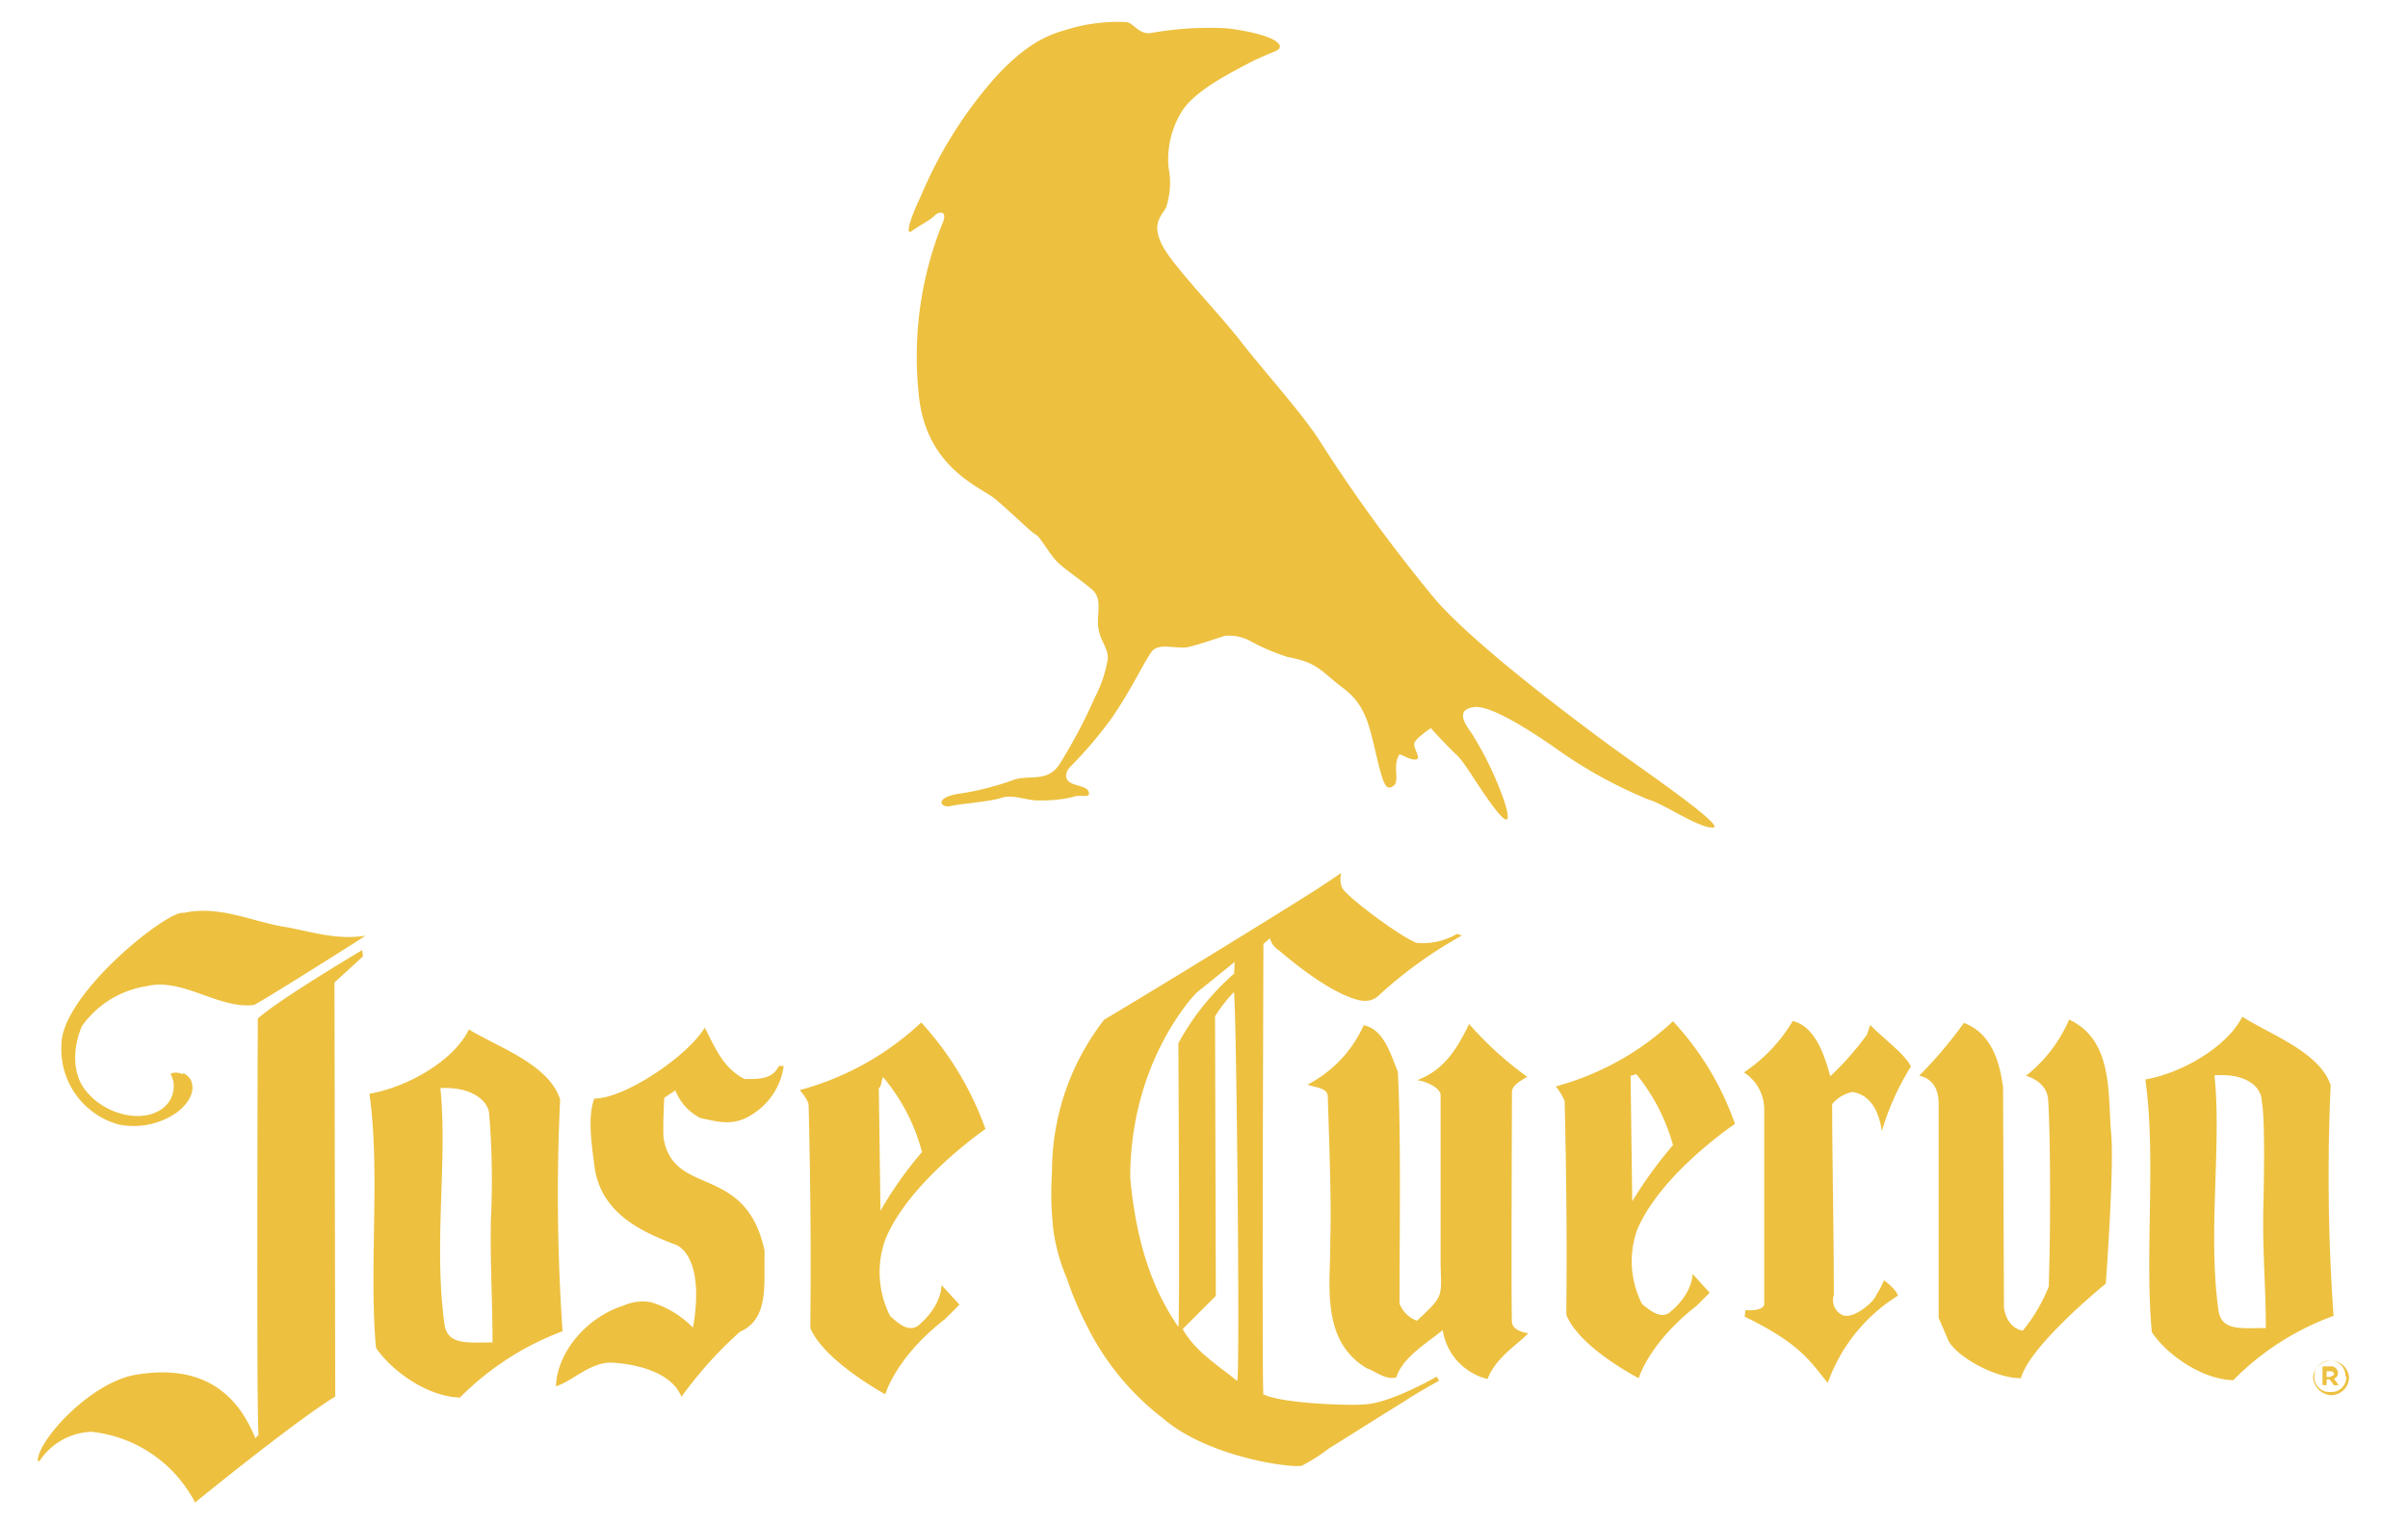 <svg id="Layer_1" data-name="Layer 1" xmlns="http://www.w3.org/2000/svg" width="218" height="138" viewBox="0 0 218 138">
  <defs>
    <style>
      .cls-1 {
        fill: #edc03f;
      }
    </style>
  </defs>
  <g id="LOGOS">
    <path class="cls-1" d="M112,125c.29.15-.08-35.41-.3-35.19A12.27,12.27,0,0,0,110,92l.07,25.3-3,3c1.1,2,3.24,3.32,4.87,4.65m-.22-36.89c.07-.59,0-.44.07-1l-3.47,2.8s-6,6-6,16.75c.45,4.79,1.55,9.44,4.36,13.5.14-.3,0-25.68,0-25.68a22.9,22.9,0,0,1,5.09-6.34m2.65,38.14c1.92.89,8.34,1,9.08.89,2.36-.08,6.56-2.51,6.56-2.51l.22.37s-2.28,1.25-3.1,1.84c-2.06,1.26-4.79,3-6.86,4.28a16.17,16.17,0,0,1-2.43,1.55c-.44.3-8.34-.59-12.62-4.28a24,24,0,0,1-6.86-8.34,31.14,31.14,0,0,1-1.84-4.35,17.2,17.2,0,0,1-1.18-4.13,29.2,29.2,0,0,1-.15-5.46,22.38,22.38,0,0,1,4.72-13.79c4-2.37,14.61-8.86,19.26-11.81l2.21-1.47a2,2,0,0,0,.07,1.32c.23.67,5,4.28,6.72,5a6.1,6.1,0,0,0,3.69-.81l.44.15A39.35,39.35,0,0,0,124.93,90a1.77,1.77,0,0,1-1.47.59s-2.22.08-7.68-4.57a1.79,1.79,0,0,1-.81-1.11,5.22,5.22,0,0,1-.59.52s-.15,40.36,0,40.87M204.76,99.7c.29,1.26.22,6.72.14,9.74-.07,4.06.23,7,.23,10.77-2.14,0-4,.3-4.28-1.55-1-7,.29-15-.37-21.32,2.8-.22,4.28,1,4.28,2.36M211,98.23c-1-3-5.46-4.58-8-6.2-1.33,2.66-5.39,5.09-8.78,5.68,1,7.08-.08,15.71.59,22.87,1.32,2,4.5,4.28,7.37,4.35a24.41,24.41,0,0,1,9.08-5.82A180.26,180.26,0,0,1,211,98.23m-62.86-1a17.58,17.58,0,0,1,3.32,6.42,38.1,38.1,0,0,0-3.69,5.09l-.15-11.36Zm8.93,4.5a26.48,26.48,0,0,0-5.61-9.29,25.11,25.11,0,0,1-10.62,5.9,4.86,4.86,0,0,1,.81,1.33c.15,6.64.22,11.8.15,19.33,1.18,3,6.56,5.75,6.56,5.75s.89-3.17,5.24-6.56l1.18-1.18-1.55-1.7s.07,1.77-2.14,3.54c-.81.52-1.7-.22-2.43-.81a8.49,8.49,0,0,1-.45-6.71c2.14-5.1,8.86-9.6,8.86-9.6m24.27-3.32c-.3-2.21-1-4.86-3.54-5.82a40.13,40.13,0,0,1-4.06,4.79s1.7.15,1.77,2.36v19.55l.89,2.07c.73,1.4,4.13,3.39,6.56,3.39.81-3,7.68-8.56,7.68-8.56s.73-9.81.51-13.35c-.37-3.54.3-8.63-3.83-10.55a13,13,0,0,1-3.91,5.09s1.84.44,2,2.07.29,9.66.07,17a15.11,15.11,0,0,1-2.36,4s-1.4-.15-1.7-2.07ZM173,96.53c-.59-1.18-2.66-2.66-3.69-3.76l-.29.88a26.61,26.61,0,0,1-3.32,3.77c-.52-1.85-1.33-4.5-3.4-5a14.46,14.46,0,0,1-4.42,4.65,4,4,0,0,1,1.84,3.47V118c0,.74-1.7.59-1.7.59l-.07.59c5,2.43,5.9,4,7.52,6a15.33,15.33,0,0,1,6.35-7.9c-.15-.59-1.26-1.4-1.26-1.4a9.21,9.21,0,0,1-.73,1.4c-.22.59-2,2.14-3,1.77a1.5,1.5,0,0,1-.81-1.84c0-5.76-.15-12.32-.15-17.27a3.18,3.18,0,0,1,1.85-1.1c1.62.29,2.36,1.69,2.65,3.54A23.43,23.43,0,0,1,173,96.53M126.55,97c-.66-1.55-1.25-3.83-3.09-4.2a11.24,11.24,0,0,1-5.09,5.38c.88.3,1.84.3,1.84,1.11s.37,9.22.22,12.91c.07,3.84-1,9.08,3.32,11.66.74.22,1.7,1.1,2.66.81.59-1.85,2.8-3.1,4.2-4.28a5.39,5.39,0,0,0,4.06,4.43c.74-1.92,2.58-3,3.69-4.14,0,0-1.4-.14-1.48-1s0-20.21,0-20.88,1.4-1.32,1.4-1.32A31.3,31.3,0,0,1,133,92.69c-1.18,2.44-2.36,4.21-4.72,5.09.89.08,2.14.74,2.14,1.33v15.35c.07,3,.3,2.8-2.14,5.09A2.68,2.68,0,0,1,126.7,118c0-6.71.15-15-.15-21M211,124.56c.22,0,.29-.07.29-.22h0c0-.14-.15-.22-.29-.22h-.37v.52H211Zm-.74-.88H211a.55.55,0,0,1,.51.22.53.53,0,0,1,.15.37h0a.51.51,0,0,1-.37.52l.44.59h-.44l-.37-.52h-.29v.52h-.37v-1.7Zm2.07.88h0a1.36,1.36,0,0,0-1.41-1.4,1.4,1.4,0,0,0-1.4,1.4h0A1.36,1.36,0,0,0,211,126a1.33,1.33,0,0,0,1.41-1.41m-3,.08h0a1.63,1.63,0,0,1,3.25,0h0a1.64,1.64,0,0,1-1.63,1.62,1.74,1.74,0,0,1-1.62-1.62m-142-27c-2-1-2.73-3-3.61-4.65-1.55,2.58-7.23,6.42-10,6.42-.59,1.69-.3,3.76.07,6.49.74,4,4.28,5.61,7.45,6.79,2.66,1.62,1.41,7.45,1.41,7.45a8.78,8.78,0,0,0-3.77-2.29,4.16,4.16,0,0,0-2.51.3c-3.24,1-6,4.13-6.12,7.3,1.48-.44,3.1-2.21,5.09-2.14,2.51.15,5.46,1,6.27,3.1a36,36,0,0,1,5.31-5.9c2.66-1.18,2.14-4.28,2.22-7.31-1.7-8-8.27-4.79-9.15-10.25-.07-1.26.07-3.62.07-3.62l1-.66a4.76,4.76,0,0,0,2.29,2.51c1.55.29,3,.88,4.94-.52a6.13,6.13,0,0,0,2.58-4.2h-.44c-.59,1.25-1.92,1.18-3.1,1.18M44.3,101a73.55,73.55,0,0,1,.14,9.44c-.07,4.21.15,7.16.15,11.07-2.21,0-4.06.29-4.35-1.63-1-7.23.29-14.9-.37-21.39,2.88-.15,4.43,1.18,4.43,2.51m6.41-1.48c-1-3.17-5.6-4.72-8.26-6.34-1.33,2.8-5.53,5.23-9,5.82,1,7.31-.07,15.65.59,23,1.4,2.07,4.65,4.43,7.6,4.5a25.75,25.75,0,0,1,9.29-6,180.61,180.61,0,0,1-.22-21M80,97.56a17.28,17.28,0,0,1,3.47,6.72,34.68,34.68,0,0,0-3.76,5.31l-.15-11.14c.22.15.29-1.18.44-.89m9.22,4.65a28.39,28.39,0,0,0-5.82-9.66,25.83,25.83,0,0,1-11,6.12s.81.89.81,1.4c.15,6.86.23,12.25.15,20.14,1.26,3,6.79,6,6.79,6s.89-3.32,5.46-6.86l1.25-1.26-1.62-1.77s.07,1.85-2.14,3.69c-.88.59-1.77-.22-2.51-.88a8.75,8.75,0,0,1-.44-6.94c2.14-5.24,9.07-10,9.07-10M32.79,86s-7.6,4.5-9.45,6.2c0,.15-.14,37.25.08,37.7-.22.14-.15.14-.3.29a12.45,12.45,0,0,0-1.4-2.58c-2.21-3-5.46-3.84-9.44-3.17s-8.64,5.68-8.86,7.67c0,.3.08.07.15.15a5.88,5.88,0,0,1,4.72-2.66A12,12,0,0,1,17.66,136s9.15-7.45,12.69-9.59l-.07-37.48,2.58-2.36ZM16.56,97.12a1.56,1.56,0,0,1,.73.66c.52,1.26-.59,2.44-1.4,3a6.82,6.82,0,0,1-5.16,1,7.06,7.06,0,0,1-5.17-7.15c-.07-4.58,9.67-12.32,11.07-12,3.39-.73,6.34.89,9.52,1.33,2.58.52,4.5,1.11,6.93.74-.52.37-10,6.34-10.11,6.27-3.24.37-6.41-2.51-9.73-1.7a8.8,8.8,0,0,0-5.83,3.62c-.81,1.92-.89,4.2.29,5.75,1.7,2.22,4.8,2.88,6.49,2a2.52,2.52,0,0,0,1.48-2.87l-.22-.59a1.33,1.33,0,0,1,1.11.07M113.79,5.34c-3.32,1.7-6,3.18-7,5.09a8.24,8.24,0,0,0-1,4.73,7.15,7.15,0,0,1-.22,3.61c-.44.81-1.33,1.48-.37,3.39s5,6,7.16,8.78,5.68,6.64,7.23,9.15A143.7,143.7,0,0,0,130,54.33c3.76,4.28,12.91,11.07,15.71,13.13s10.63,7.38,9.37,7.45-4.57-2.21-5.75-2.5a41.38,41.38,0,0,1-8.56-4.73c-3.39-2.36-6.12-3.83-7.3-3.68s-1.41.81-.3,2.28a30.15,30.15,0,0,1,3,6.2c.44,1.33.66,2.66-.82.74s-2.73-4.21-3.46-4.87-2.36-2.44-2.36-2.44-1.33.89-1.48,1.33.59,1.33.22,1.48-1-.22-1.55-.45c-.74,1,.08,2.44-.59,2.88s-.88-.07-1.55-2.88-1-4.5-3-6-2.22-2.29-5-2.8a18.59,18.59,0,0,1-3.32-1.41,4.1,4.1,0,0,0-2.36-.51c-.73.22-2.14.73-3.24,1s-2.73-.45-3.4.44-1.77,3.32-3.61,6a37.77,37.77,0,0,1-3.84,4.5c-.44.59-.44,1.19.37,1.48s1.33.3,1.4.81-.81.08-1.47.37a12.48,12.48,0,0,1-3,.3c-1,.07-2.36-.59-3.46-.23s-3.69.52-4.58.74-1.55-.74.67-1.1a25.69,25.69,0,0,0,5-1.26c1.4-.52,3.1.3,4.21-1.47a48.42,48.42,0,0,0,3.17-6,11.6,11.6,0,0,0,1.18-3.54c0-1-.74-1.62-.88-2.88s.44-2.51-.6-3.39-2.21-1.63-3-2.36-1.62-2.36-2.06-2.58-2.21-2-3.62-3.18-6.49-2.87-7-9.88a32.31,32.31,0,0,1,2.14-15c.59-1.25-.22-1.25-.66-.81s-1.55,1-2.07,1.4-.36-.66.82-3.17A39,39,0,0,1,90.11,7c3.39-3.69,5.46-4,7.08-4.5A16,16,0,0,1,102,2c.59.08,1.1,1.11,2.14,1a30.09,30.09,0,0,1,6.93-.44c2.44.3,4.65.89,4.8,1.62,0,.45-.59.45-2.07,1.18"/>
  </g>
</svg>
